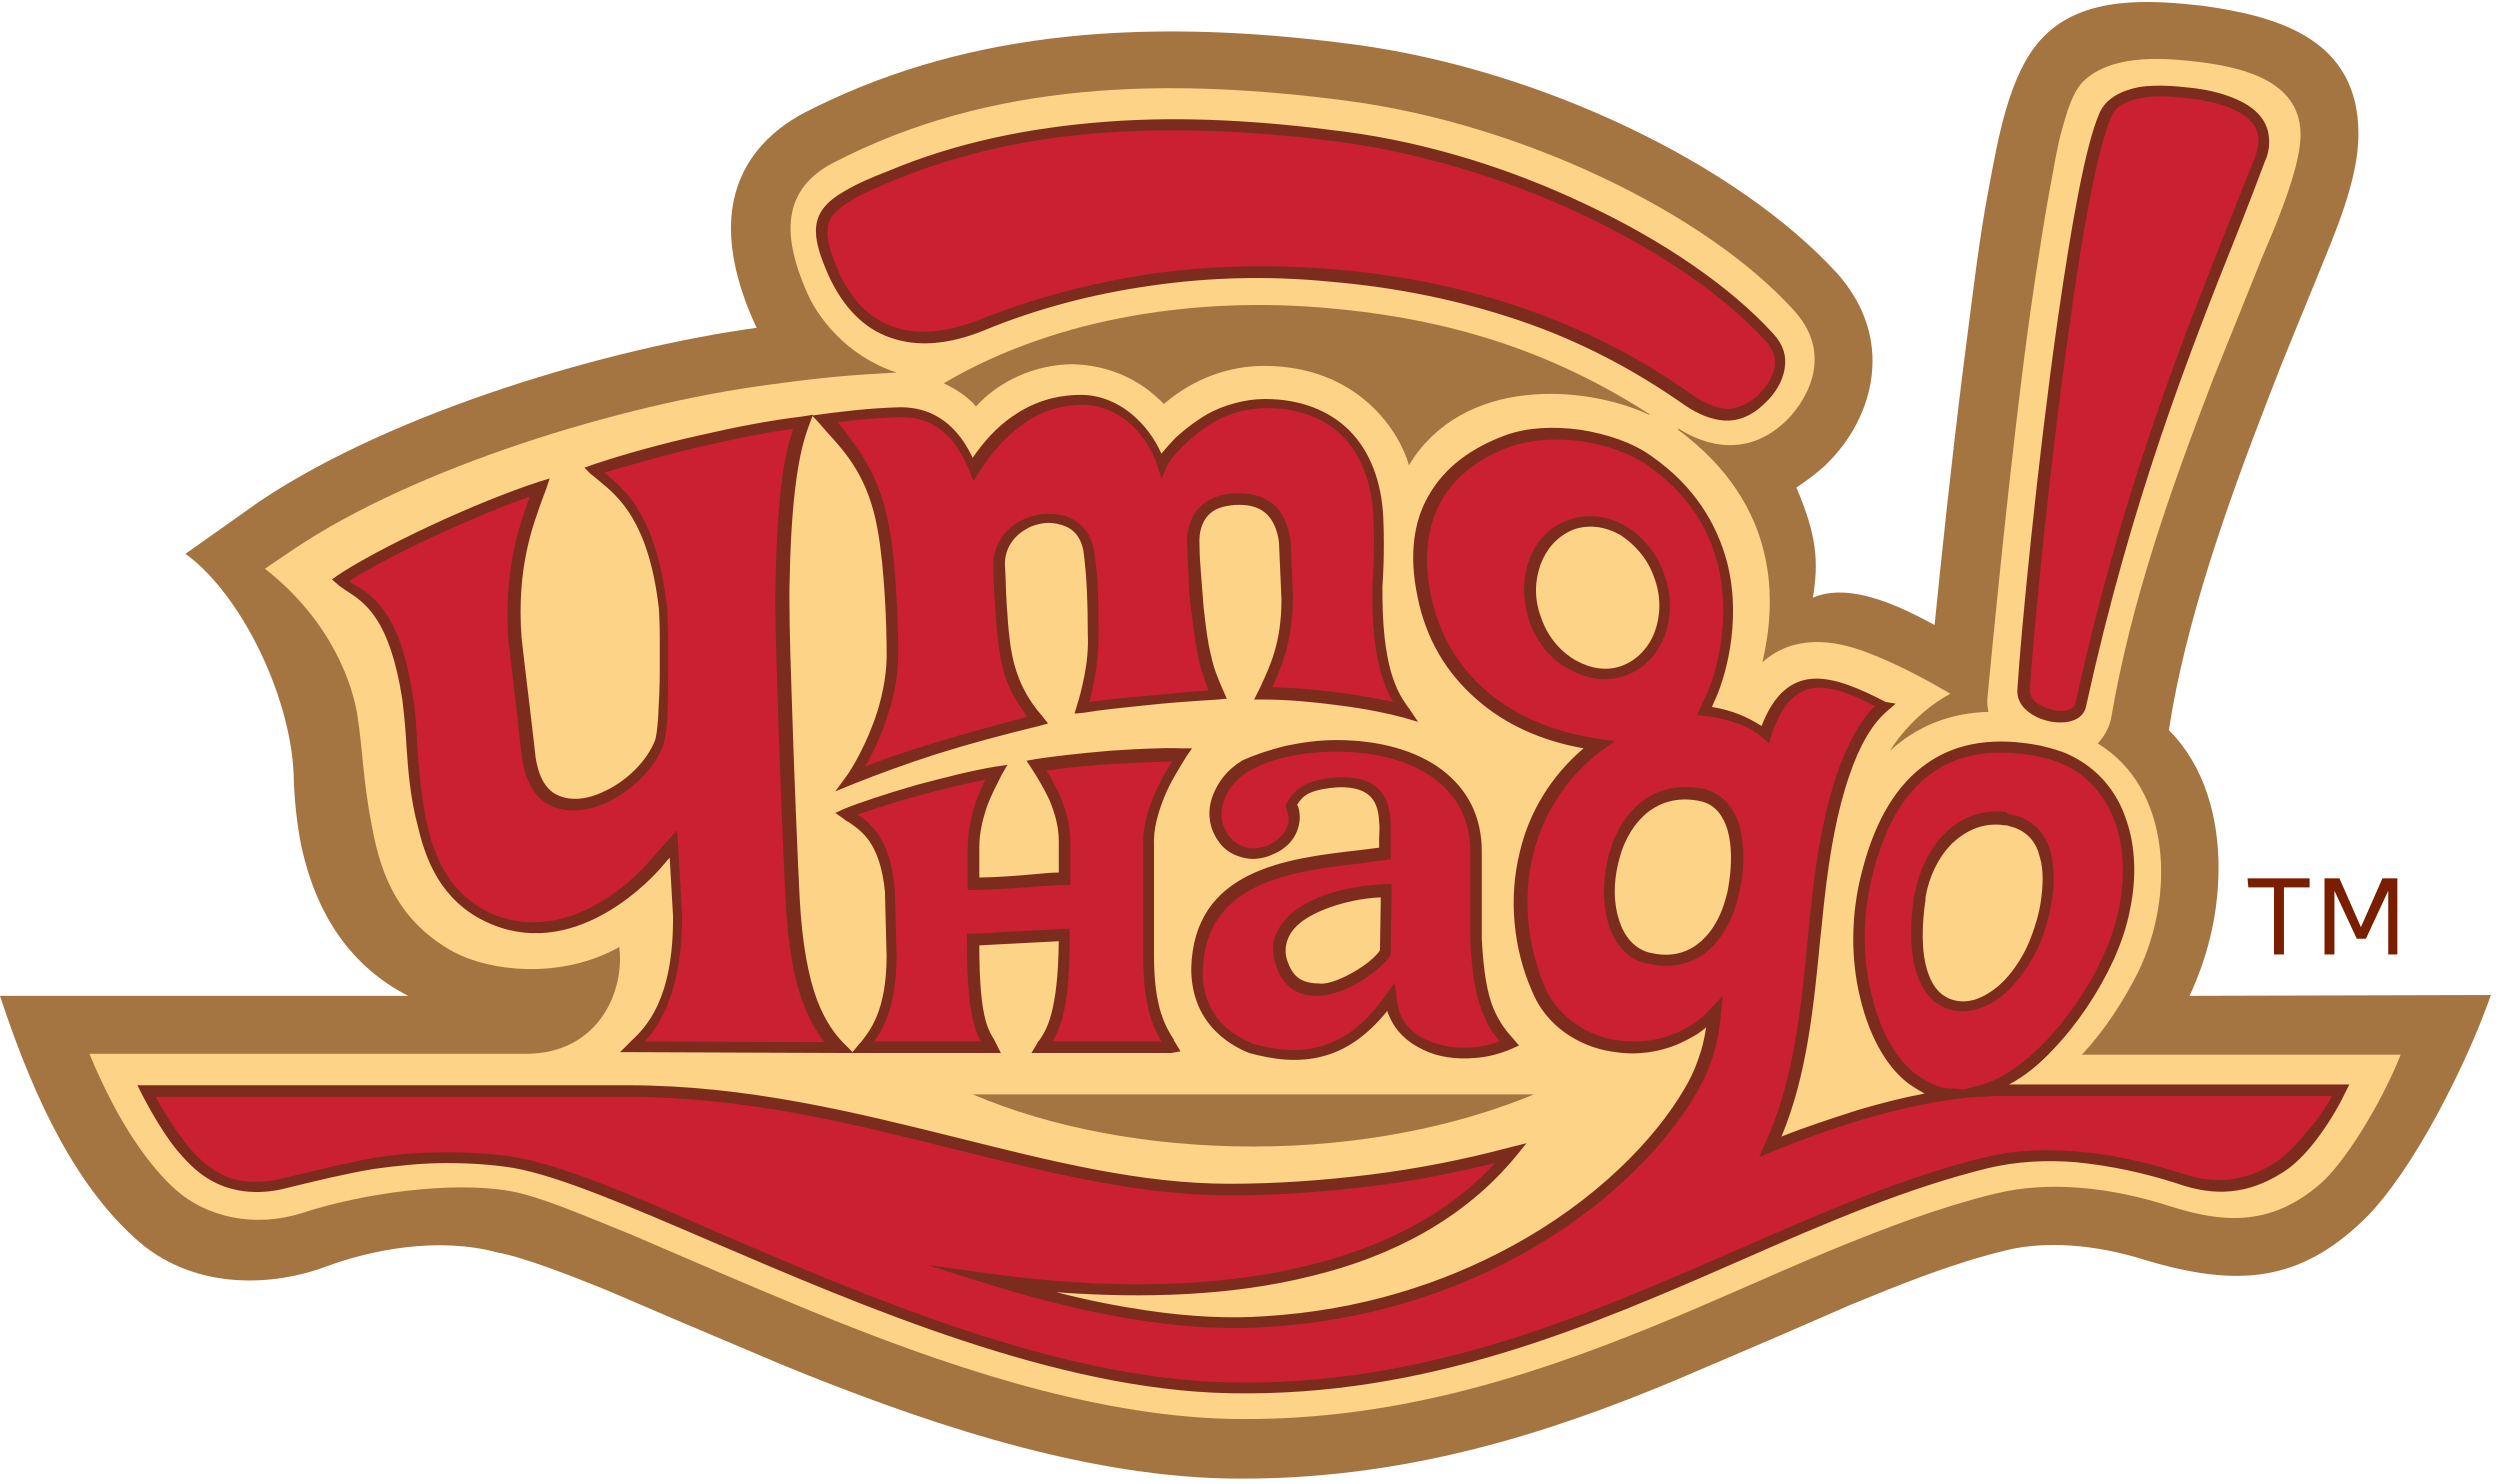 <?xml version="1.0" encoding="UTF-8"?> <!-- Generator: Adobe Illustrator 23.0.3, SVG Export Plug-In . SVG Version: 6.00 Build 0) --> <svg xmlns="http://www.w3.org/2000/svg" xmlns:xlink="http://www.w3.org/1999/xlink" id="Layer_1" x="0px" y="0px" viewBox="0 0 302 179.3" style="enable-background:new 0 0 302 179.3;" xml:space="preserve"> <style type="text/css"> .st0{fill:#A47541;} .st1{fill:#FDD387;} .st2{fill:#CA2032;} .st3{fill:#7B2C1C;} .st4{fill-rule:evenodd;clip-rule:evenodd;fill:#791F00;} .st5{fill-rule:evenodd;clip-rule:evenodd;fill:#A47541;} </style> <g> <path class="st0" d="M246.8,4.5c-4.2,4.3-5.5,12.7-6.6,18.5c-1.1,5.7-1.9,12.6-3.1,21.9c-1.4,11.2-2.6,22.6-3.4,30.6 c-3.7-2-10.1-5.3-14.7-3.3c0.7-4.3,0.5-7.5-2-13.3c1.2-0.8,2.4-1.7,3.4-2.6c3.5-3.3,5.8-7.9,5.8-12.7c0-3.6-1.3-7.2-4.2-10.5 c-12.1-13.3-36-24.7-58.2-27.7c-27.5-3.7-48.7-1-66.6,8.2c-3.8,2-8.9,6.1-8.9,14c0,2.9,0.7,6.3,2.3,10.2c0.2,0.5,0.5,1.1,0.8,1.8 c-17.5,2.4-43.7,10-60.1,21c-0.1,0.1-8.9,6.3-8.9,6.3c6.8,4.9,13.1,17.8,13.1,27.7c0.1,2.1,0.3,4.4,0.8,7.1 c1.8,8.9,6.2,15.1,13,18.6c-10.2,0-49.3,0-49.3,0c4.4,13.4,9.6,23.5,16.9,29.8c7,5.9,16.4,5.2,22.5,2.9c5.1-1.9,13.3-3.7,20.7-1.7 c3.3,0.6,9.1,2.9,13.3,4.6l8.4,3.6l13,5.5c15,6.1,34.7,13.2,53.3,13.6c21.3,0.4,39.2-5.6,53.9-11.7l12.4-5.3l9.2-4 c5.6-2.3,12.2-5,18.9-6.6c4.6-1.1,10.6-0.7,16.6,1.2c11.3,3.4,18.7,2.6,26.4-4.8c6.1-5.9,12.7-19.4,15.4-27.2 c0,0-32.2,0.1-36.4,0.1c2.5-5.4,3.5-10.6,3.5-15.5c0-5.9-1.6-12.2-6-16.6c2-13.1,7.1-27.4,11.9-39.8c1.9-5,4-10,6-14.9 c2.1-5.2,5-11.7,5-17.3c0-11.4-9.5-14.2-18.8-15.5C259.8,0,251.7-0.6,246.8,4.5L246.8,4.5z"></path> <path class="st1" d="M228.3,90.7c3.3-3,7.3-4.6,11.9-4.7c-0.1-0.6-0.2-1.2-0.1-1.9c0.5-5.2,2.1-22.1,4.1-38.3 c1-8.1,2.2-16.1,3.3-22.3c0.6-3.2,1-5.8,1.6-7.9c0.5-1.7,1.2-4.6,2.8-6c3.8-3.3,10.4-2.5,13.9-2.1c5.4,0.7,12.4,2.4,12.1,9.2 c-0.2,4.2-3.4,11.5-4.6,14.3c-2.2,5.5-4.6,11.4-6,14.9c-5.3,13.8-9.9,26.9-12.3,41c-0.3,1.2-0.9,2.2-1.6,2.9 c9,5.5,9.3,18.5,4.9,27.6c-1.7,3.4-4,7-6.8,10H290c-2.4,6.1-6.9,13.2-9.7,15.6c-6.2,5.4-12.2,4.6-18.2,2.7 c-7.1-2.3-14.7-3.1-21.1-1.5c-6.6,1.6-13.2,4.1-20,6.9c-7,2.9-14.1,6.2-21.5,9.2c-15,6.1-31.7,11.5-51,11.1 c-16.9-0.4-35.1-6.7-50.7-13.1c-7.8-3.2-15.1-6.4-21.4-9.1c-6.4-2.6-11.3-4.7-14.7-5.3c-7.1-1.3-18.1,0.3-25.1,2.6 c-5.9,1.9-11.7,0.5-15.4-2.8c-3-2.7-6.8-7.7-10.4-16.4c13.2,0,39.5,0,52.7,0c8.9,0,12-7.7,11.3-12.9c-7.1,4-15.7,2.9-20,0.6 c-6.5-3.6-8.7-9-9.8-14.8c-1.1-5.4-1.2-9.7-1.8-13.6c-0.5-3.5-2.9-11.4-11.2-17.9l3.4-2.3c14.8-10,39.9-17.6,57.3-19.9 c7.2-1,10.4-1.2,15.6-1.5c-6.1-2-9.7-6.8-11-10.1c-2.2-5.2-3.6-11.6,3.3-15.2c19-9.9,40.4-10.4,62.3-7.5 c21,2.8,43.3,13.6,53.9,25.4c5,5.6,1,11.3-1.1,13.3c-5.4,5.1-11,2.1-12.9,0.9c-0.1,0-0.1,0-0.1,0.1c12.4,9.2,11.9,20.8,10.2,28.1 c3.8-3.4,8.7-2.7,12.6-1.2c2.9,1.1,6,2.6,10.1,5C230.8,86.4,228.3,90.7,228.3,90.7L228.3,90.7z"></path> <path class="st2" d="M251.3,85.2c6.5-29.8,15.1-49,21.7-65.9c1.8-4.7-1.9-7.1-8.4-7.9c-3.4-0.4-8.9-0.7-10.3,2.7 c-4.2,10-9.2,58.7-9.9,69.4C244.3,86.4,250.8,87.9,251.3,85.2L251.3,85.2z M118.6,39.2c12.6-5.1,26.9-7.3,42.1-6 c16.9,1.5,30.5,6.1,43.5,15.1c2.9,2,5.7,2.7,8.7-0.2c1.7-1.7,3.5-4.6,0.9-7.5c-9.9-10.9-31.1-21.4-51.4-24.1 c-19.5-2.6-38.4-2.1-54.9,4.7c-1.7,0.7-3.5,1.5-5.2,2.4c-3.9,2.2-3.8,4.5-1.7,9.4C103.8,39.9,109.8,42.8,118.6,39.2L118.6,39.2z M167.4,115c-1.3,2.5-10.2,8.1-12.5,1.6c-2-5.6,5.3-8.7,12.6-9L167.4,115L167.4,115z M161.4,90.1c-4.1,0-8.2,1-11,2.5 c-3.1,1.8-4.6,5.9-2.7,8.5c1.5,2,3.7,2.3,5.4,1.7c2.4-0.8,4.1-3.2,3-5.5c0.8-1.7,2.4-2.6,5.7-2.8c6.9-0.3,5.5,5.2,5.6,8.6 c-8.5,1.2-22.4,1.2-22.7,13.9c-0.1,6,4.1,8.6,6.5,9.6c5.6,1.5,11.5,1.5,16.8-6.1c0.6,5.9,7.8,8.2,14.3,5.5 c-1.9-2.2-3.8-4.3-4.1-12.7v-10.5C178.2,94.4,170.9,90.1,161.4,90.1L161.4,90.1z M209.2,108.6c-1.6,6-5.7,8.2-10,7.2 c-4.5-1.1-5.7-6.9-4.3-12.2c1.3-4.8,4.8-8.5,10.2-7.7C210.3,96.7,210.5,103.8,209.2,108.6L209.2,108.6z M185.5,75 c-1.8-4.9,0.2-10,4.3-11.5c4-1.5,8.9,1.1,10.7,6.1c1.8,4.9-0.2,10-4.3,11.5C192.1,82.5,187.3,79.9,185.5,75L185.5,75z M282.8,131.7 h-39.4c-1.5,0-2.9,0.1-4.4,0.2c6.4-1.7,12.4-8.9,15.8-16.1c4.7-10.1,2.9-22.7-8.3-25c-10.2-2-17.7,2.2-20.8,14.4 c-2.9,11.4,0.7,22.4,6.1,25.6c1.6,1,2.5,1.3,4.2,1.4c-7.6,1-15.1,3.5-22,6.3c4.2-9,4.7-19.7,5.8-30c1.1-10.1,3.5-19.7,8.1-23.4 c-6.3-3.3-11.5-5-14.3,3.4c-1.4-1.3-4.2-2.6-7.3-2.8l0.7-1.5c1.4-3,6.6-18.9-7.4-28.7c-4.1-2.9-11.7-4.3-17.1-2.4 c-7.1,2.6-12.2,8.3-10.2,18.5s10,16.6,21.2,18.2c-9.7,7.2-11.5,19.8-7.2,29.6c3.7,8.5,15.5,9,21.2,2.8c-0.4,4.7-1.7,7.4-2.9,9.5 c-6.6,11.5-24.8,26.2-51.3,27.9c-8.5,0.5-19.1-0.7-33.1-5.1c24.9,3.3,49.9,0.5,62.8-15.3c-11.3,3-22.7,4.5-34.1,4.5 c-22.6,0-45.2-11.9-72.7-11.9H18.1c2.7,5.3,5.3,8.4,7.7,10c2.6,1.7,5.5,2,9.2,1.1c3-0.8,6.7-1.7,10.5-2.3c6-1,12.3-0.9,17.1-0.1 c15.8,2.8,54.2,26.5,86.3,27.2c37.1,0.8,64.2-20.6,91.5-27.2c7.4-1.8,15.6-0.6,23.2,1.9c4.4,1.4,7.8,1.3,12.1-1.3 C277.9,139.4,281,135.4,282.8,131.7L282.8,131.7z M125.9,126.5h15.7c-1-1.7-2.7-3.7-2.7-10.9v-13.2c-0.1-4.3,2.1-8.1,4-11.2 c-5.8-0.1-14.2,0.7-17.6,1.3c1.5,2.1,3.4,5.4,3.4,9.2v4.4c-2,0.1-7.8,0.7-11,0.6v-4.3c0-3.8,1.5-6.8,2.8-9.2 c-6.8,1.1-15.1,3.7-18.1,5c1.7,1.2,4.7,2.4,5.3,9.3l0.2,7.8c0,7.4-2.4,9.8-3.4,11.1H120c-0.8-1.6-2.2-2.4-2.2-12.9l11-0.6 C128.6,123.8,126.6,125.3,125.9,126.5L125.9,126.5z M49.2,84.4c0.6,4.3,0.5,10,1.7,15.3c1.1,5.1,3.4,9.3,8.5,11.3 c10.3,4.1,19.2-6.3,19.4-6.5l2.4-2.7l0.5,8.7c0,10.8-3.7,14.2-5.4,15.8l24.9,0.1c-2.1-2.1-5-6.3-5.5-17.9 c-0.3-5.9-1.4-32.2-1.2-38.9c0.3-10.3,1.1-15.2,2.5-18.8c-9.2,1.2-18.7,3.8-25.2,5.9c2.1,2,7,4.4,8.3,16.8c0,0.2,0.2,3.6,0.2,7.4 s-0.1,7.7-0.6,8.9C77,96.5,65.3,101.6,64,91.6c-0.3-2.2-1.7-14.4-1.7-14.6c-0.6-9.1,1.6-14.4,3-18.3C57.7,61.1,45.4,67,41.2,70 C43.5,71.8,47.5,72.8,49.2,84.4L49.2,84.4z M106.7,63.7c0.9,5.2,1.1,13.8,1.1,14.4c0.3,7.8-4.2,14.8-4.9,15.9 c5.9-2.5,13.4-4.8,22.4-7c-1.6-1.9-3.4-4.4-4-9.4c-0.3-3.1-0.5-6.1-0.6-9.2c-0.3-6.2,9.9-8.4,10.9-1.6c0.5,3.3,0.5,6.6,0.5,9.9 c0,4-0.8,7.2-1.3,9c4.8-0.6,9.9-1.2,16.3-1.6c-1.4-3.3-1.8-5.2-2.4-10.4c-0.3-2.6-0.4-5.2-0.5-7.7c-0.1-3.2,1.4-5.3,5-5.5 c3.3-0.2,5.6,1.3,6.1,5.1c0.1,2.3,0.2,4.6,0.3,6.9c-0.1,5.8-1.6,8.7-2.9,11.4c6,0.1,13.7,1.2,17.2,2.2c-1.1-1.8-3.5-4.5-3.4-15.4 c0,0,0.3-3.7,0.1-8.3c-0.4-8.3-5.2-13.7-13.6-13.7c-2.6,0-4.9,0.8-6.5,1.7c-2.8,1.6-5.3,4.1-6.1,5.7c-1.7-5.1-5.8-7.8-9.6-7.8 c-6.2,0-10.3,3.9-13.2,8.4c-0.8-1.7-2.8-6.9-8.8-6.9c-4.1,0.1-9.2,0.8-9.2,0.8C102,53.5,105.4,56.4,106.7,63.7L106.7,63.7z M242.4,99c6.4,1.1,5.5,8.9,3.8,13.9c-1.4,4-5.3,9.4-9.9,8.6c-5.1-0.8-5.1-8.3-4.4-13C232.7,103.3,236.6,98,242.4,99L242.4,99z"></path> <path class="st3" d="M250.7,85c5.5-25.1,12.4-42.6,18.4-57.7c1.1-2.8,2.2-5.6,3.3-8.3c0.2-0.5,0.3-1,0.4-1.5c0.1-1-0.1-1.9-0.7-2.6 c-0.6-0.8-1.6-1.4-2.8-1.9c-1.3-0.5-2.9-0.9-4.7-1.1c-1.7-0.2-3.8-0.4-5.7-0.1c-1.8,0.3-3.3,0.9-3.9,2.4 c-1.6,3.8-3.4,13.4-4.9,24.4c-2.5,17.4-4.5,38.2-4.9,44.8c0,0.8,0.6,1.5,1.5,1.9c0.5,0.2,1,0.4,1.5,0.5s1,0.1,1.4,0 C250.1,85.7,250.6,85.5,250.7,85L250.7,85z M270.4,27.8c-6,15-12.9,32.5-18.4,57.5c-0.2,1.1-1.1,1.7-2.2,1.9 c-0.6,0.1-1.2,0.1-1.9,0c-0.6-0.1-1.3-0.3-1.9-0.6c-1.4-0.7-2.4-1.8-2.3-3.3c0.4-6.6,2.4-27.4,4.9-44.9c1.6-11.1,3.3-20.8,5-24.7 c0.8-1.9,2.8-2.8,4.9-3.2c2.1-0.3,4.3-0.1,6.1,0.1c1.9,0.2,3.6,0.6,5.1,1.2c1.5,0.6,2.6,1.3,3.4,2.3s1.1,2.2,1,3.6 c-0.1,0.6-0.2,1.2-0.5,1.8C272.6,22.2,271.5,25,270.4,27.8L270.4,27.8z M118.4,38.6c6.5-2.6,13.3-4.4,20.5-5.5 c7-1,14.3-1.2,21.9-0.6c8.5,0.7,16.2,2.3,23.4,4.8s13.9,5.9,20.4,10.5c1.3,0.9,2.7,1.5,3.9,1.6c1.3,0,2.6-0.5,3.9-1.7 c0.9-0.9,1.8-2.1,2-3.5c0.1-1-0.2-2-1.1-3c-5-5.5-12.9-10.9-22.2-15.3c-8.9-4.2-19-7.3-28.8-8.7c-9.7-1.3-19.3-1.8-28.5-1.2 c-9.1,0.6-17.9,2.5-26.1,5.9l0,0l0,0l0,0c-1.7,0.7-3.4,1.4-5,2.4c-1.7,1-2.6,2-2.7,3.2c-0.2,1.3,0.3,3,1.3,5.3l0,0 c1.5,3.4,3.7,5.7,6.7,6.7C110.8,40.5,114.3,40.2,118.4,38.6L118.4,38.6z M139.1,34.5c-7.1,1-13.9,2.8-20.2,5.4 c-4.4,1.8-8.2,2-11.3,0.9c-3.3-1.1-5.8-3.8-7.5-7.5l0,0c-1.1-2.5-1.7-4.4-1.5-6c0.2-1.7,1.3-3,3.4-4.2c1.7-1,3.4-1.7,5.2-2.4l0,0 l0,0l0,0c8.3-3.5,17.2-5.3,26.5-6s18.9-0.1,28.7,1.2c10,1.3,20.2,4.5,29.2,8.8c9.4,4.4,17.5,10,22.6,15.6c1.3,1.4,1.6,2.8,1.4,4.1 c-0.2,1.7-1.3,3.3-2.4,4.3c-1.6,1.6-3.3,2.2-4.9,2.1c-1.6-0.1-3.2-0.8-4.7-1.8c-6.4-4.5-13-7.9-20.1-10.3c-7.1-2.4-14.7-4-23.1-4.7 C153.2,33.3,146,33.5,139.1,34.5L139.1,34.5z M168,115.3c-0.7,1.3-3.3,3.4-6,4.4c-0.9,0.3-1.9,0.6-2.8,0.6c-1,0-1.9-0.1-2.7-0.6 c-1-0.5-1.8-1.5-2.3-2.9c-0.2-0.6-0.4-1.3-0.4-1.9c-0.1-1.6,0.6-2.9,1.7-4.1c1.1-1.1,2.6-1.9,4.3-2.6c2.3-0.8,4.9-1.3,7.6-1.4h0.7 v0.7l-0.1,7.4v0.2V115.3L168,115.3z M161.5,118.4c2.3-0.9,4.5-2.5,5.2-3.6l0.1-6.4c-2.3,0.1-4.5,0.6-6.4,1.3 c-1.6,0.6-2.9,1.3-3.8,2.2c-0.9,0.9-1.3,1.9-1.3,3c0,0.5,0.1,0.9,0.3,1.4c0.4,1.1,1,1.8,1.7,2.1c0.6,0.3,1.3,0.4,2,0.4 C159.9,118.9,160.7,118.7,161.5,118.4L161.5,118.4z M161.4,90.8c-2,0-4,0.2-5.8,0.6s-3.5,1-4.8,1.8c-0.2,0.1-0.4,0.2-0.6,0.4 c-1.1,0.8-2,2-2.4,3.3c-0.4,1.2-0.3,2.5,0.3,3.5l0,0c0.1,0.1,0.1,0.2,0.2,0.4c0.6,0.8,1.3,1.3,2,1.5l0,0c0.9,0.3,1.8,0.2,2.6-0.1 l0,0c0.2-0.1,0.4-0.1,0.5-0.2c0.8-0.4,1.5-1,1.9-1.7s0.5-1.5,0.2-2.3l0,0c0-0.1-0.1-0.2-0.1-0.3l-0.1-0.3l0.1-0.3 c0.5-1,1.2-1.7,2.2-2.3c1-0.5,2.3-0.8,4-0.9c5.2-0.2,6.2,2.5,6.4,5.5c0,0.8,0,1.5,0,2.2c0,0.6,0,1.1,0,1.6v0.6l-0.6,0.1 c-1,0.1-2,0.2-3,0.4c-8.2,0.9-18.8,2.2-19.1,12.9c-0.1,2.8,0.9,4.8,2.1,6.2c1.2,1.4,2.8,2.2,4,2.7c2.7,0.7,5.4,1.1,8.1,0.3 c2.7-0.7,5.4-2.6,7.9-6.2l1.1-1.5l0.2,1.9c0.1,0.6,0.2,1.2,0.4,1.8c0.6,1.5,1.8,2.6,3.4,3.3c1.6,0.7,3.5,1,5.6,0.8 c1-0.1,2-0.3,3.1-0.7c-0.8-0.9-1.5-1.9-2.1-3.5c-0.8-1.9-1.3-4.6-1.5-8.9l0,0v-10.5c0-3.9-1.6-6.8-4.3-8.8 C170.4,91.9,166.2,90.8,161.4,90.8L161.4,90.8z M155.3,90.1c1.9-0.4,4-0.7,6.1-0.7c5.1,0,9.6,1.2,12.8,3.6c3,2.3,4.8,5.5,4.8,9.9 l0,0v10.5c0.2,4.1,0.7,6.7,1.4,8.4c0.7,1.7,1.6,2.8,2.5,3.8l0.6,0.7l-0.9,0.4c-1.4,0.6-2.9,1-4.4,1.1c-2.3,0.2-4.5-0.1-6.3-1 c-1.9-0.9-3.3-2.2-4.1-4.1c-0.1-0.2-0.2-0.4-0.2-0.6c-2.5,3.1-5.1,4.8-7.8,5.5c-3,0.8-6,0.4-8.9-0.4l0,0l0,0 c-1.3-0.5-3.1-1.5-4.5-3.1s-2.5-3.9-2.5-7.1c0.3-12,11.6-13.3,20.3-14.3c0.8-0.1,1.6-0.2,2.4-0.3c0-0.3,0-0.7,0-1 c0-0.7,0.1-1.4,0-2.1c-0.1-2.3-0.9-4.3-4.9-4.2c-1.5,0.1-2.6,0.3-3.5,0.7c-0.7,0.3-1.1,0.8-1.5,1.4c0,0.1,0,0.1,0.1,0.2l0,0 c0.4,1.2,0.2,2.4-0.3,3.4s-1.4,1.8-2.5,2.3c-0.2,0.1-0.5,0.2-0.7,0.3l0,0c-1.1,0.4-2.3,0.5-3.5,0.1l0,0c-1-0.3-2-0.9-2.7-2 c-0.1-0.1-0.2-0.3-0.3-0.5l0,0c-0.8-1.4-0.9-3.1-0.4-4.6s1.5-3,2.9-4c0.2-0.2,0.5-0.3,0.7-0.5C151.5,91.2,153.3,90.6,155.3,90.1 L155.3,90.1z M209.9,108.7c-0.8,3-2.3,5.2-4,6.5c-2,1.4-4.3,1.8-6.8,1.2c-0.1,0-0.1,0-0.2,0l0,0c-2.4-0.6-3.9-2.4-4.6-4.8 c-0.7-2.3-0.7-5-0.1-7.7c0-0.1,0.1-0.3,0.1-0.5c0.7-2.7,2.1-5.1,4.1-6.6c1.8-1.4,4.1-2,6.8-1.6c0.2,0,0.5,0.1,0.7,0.1 c2.2,0.6,3.6,2.3,4.2,4.4c0.6,2,0.6,4.5,0.3,6.7C210.2,107.3,210,108.1,209.9,108.7L209.9,108.7z M205,114.1c1.5-1.1,2.8-3,3.5-5.7 c0.2-0.6,0.3-1.3,0.4-2c0.3-2.1,0.3-4.3-0.2-6.1c-0.5-1.7-1.5-3.1-3.2-3.5c-0.2,0-0.3-0.1-0.5-0.1c-2.4-0.4-4.3,0.2-5.8,1.3 c-1.7,1.3-3,3.4-3.6,5.8c0,0.1-0.1,0.3-0.1,0.4c-0.6,2.4-0.6,4.9,0.1,7c0.6,1.9,1.8,3.4,3.7,3.9l0,0h0.1 C201.4,115.6,203.4,115.3,205,114.1L205,114.1z M184.8,75.2c-0.9-2.6-0.9-5.3-0.1-7.5c0.8-2.3,2.5-4.1,4.8-4.9 c2.2-0.8,4.7-0.5,6.8,0.7c2,1.2,3.8,3.2,4.7,5.8l0,0l0,0c1,2.6,0.9,5.3,0.1,7.5c-0.9,2.3-2.5,4-4.7,4.8l0,0l0,0 c-2.2,0.8-4.6,0.5-6.7-0.7C187.6,79.9,185.8,77.9,184.8,75.2L184.8,75.2L184.8,75.2L184.8,75.2L184.8,75.2z M186.1,68.2 c-0.7,1.9-0.8,4.2,0.1,6.5l0,0l0,0l0,0c0.8,2.3,2.4,4.1,4.2,5.1s3.8,1.3,5.6,0.6l0,0l0,0l0,0c1.8-0.7,3.2-2.2,3.9-4.1 s0.8-4.3-0.1-6.6l0,0c-0.8-2.3-2.4-4-4.1-5.1c-1.8-1-3.8-1.3-5.7-0.6C188.1,64.8,186.8,66.3,186.1,68.2L186.1,68.2z M281.7,132.4 h-38.3c-0.8,0-1.5,0-2.2,0s-1.4,0.1-2.2,0.1l-1.5,0.1l-1.5,0.2c-3.8,0.5-7.5,1.4-11.2,2.5s-7.2,2.4-10.7,3.8l-1.6,0.7l0.7-1.6 c3.5-7.6,4.4-16.4,5.2-25.1c0.2-1.6,0.3-3.2,0.5-4.7c0.6-5.5,1.6-10.9,3.1-15.2c1.2-3.3,2.6-6.1,4.5-7.9c-2.7-1.4-5.2-2.4-7.2-2.2 c-2.2,0.2-4,1.8-5.3,5.7l-0.3,1l-0.8-0.7c-0.7-0.6-1.7-1.3-3-1.7c-1.2-0.4-2.5-0.8-3.9-0.9l-1-0.1l0.4-0.9l0.7-1.5 c0.9-1.8,3.2-8.7,1.4-15.9c-1.1-4.2-3.5-8.4-8.5-11.9c-2-1.4-5-2.5-8.1-2.9c-2.9-0.4-5.9-0.2-8.3,0.6c-3.7,1.3-6.8,3.5-8.6,6.8 c-1.5,2.8-2.1,6.4-1.2,11c1,4.9,3.3,8.8,6.8,11.8c3.6,3.1,8.3,5,13.8,5.8l1.7,0.2l-1.4,1c-4.5,3.3-7.3,7.9-8.5,12.7 c-1.3,5.3-0.7,11,1.4,16c0.6,1.4,1.5,2.6,2.6,3.6c1.8,1.6,4,2.6,6.4,2.9s4.9,0,7.1-1c1.5-0.7,2.9-1.6,4-2.9l1.4-1.5l-0.2,2 c-0.2,2.4-0.6,4.3-1.2,5.9c-0.5,1.6-1.2,2.8-1.8,3.9c-3.8,6.5-11.1,14-21.6,19.7c-8.3,4.5-18.5,7.8-30.3,8.5 c-4.3,0.3-9.1,0.1-14.6-0.7s-11.7-2.2-18.8-4.4l-7.6-2.4l7.9,1.1c13.3,1.8,26.6,1.8,38-1c9.1-2.2,17-6.2,22.7-12.4 c-5,1.2-10,2.2-15,2.8c-5.7,0.7-11.4,1.1-17.1,1.1l0,0c-10.8,0-21.6-2.7-32.9-5.5c-12.4-3.1-25.4-6.4-39.8-6.4h-57 c1.2,2.2,2.3,3.9,3.4,5.3l0,0c1.2,1.6,2.4,2.7,3.6,3.5s2.5,1.3,3.9,1.4c1.4,0.2,3,0,4.7-0.4l0.4-0.1c2.9-0.7,6.5-1.6,10.2-2.3 c3-0.5,6-0.7,8.9-0.7c3.1,0,6,0.2,8.4,0.6c5.7,1,14.2,4.6,24.2,9c18.1,7.8,41.4,17.8,62,18.2c23.6,0.5,43.2-8.1,61.3-16 c10.3-4.5,20.1-8.8,30-11.2c3.5-0.9,7.3-1,11-0.7c4.2,0.3,8.5,1.3,12.6,2.6c2.1,0.7,4,1,5.8,0.8s3.7-0.8,5.7-2.1l0,0 c1.1-0.7,2.4-2,3.6-3.5C279.8,135.5,280.9,133.9,281.7,132.4L281.7,132.4z M243.3,131h39.4h1.1l-0.5,1c-0.9,1.9-2.2,4-3.5,5.7 s-2.7,3.1-4,3.9l0,0c-2.2,1.4-4.2,2.1-6.3,2.3c-2,0.2-4.1-0.1-6.4-0.9c-4-1.3-8.2-2.2-12.3-2.6c-3.6-0.3-7.2-0.1-10.6,0.7 c-9.8,2.4-19.6,6.6-29.8,11.1c-18.3,8-38,16.6-61.9,16.1c-20.9-0.4-44.3-10.5-62.5-18.3c-10-4.3-18.4-7.9-23.9-8.9 c-2.4-0.4-5.2-0.6-8.2-0.6c-2.8,0-5.8,0.3-8.7,0.7c-3.6,0.6-7.2,1.5-10.1,2.2l-0.4,0.1c-1.9,0.5-3.6,0.6-5.2,0.4 c-1.6-0.2-3.1-0.7-4.5-1.6c-1.3-0.8-2.6-2.1-3.9-3.7l0,0c-1.3-1.7-2.6-3.8-4-6.5l-0.5-1h1.1h58.1c14.5,0,27.6,3.3,40.1,6.4 c11.2,2.8,21.9,5.5,32.6,5.5l0,0c5.7,0,11.3-0.4,17-1.1c5.6-0.7,11.3-1.8,16.9-3.3l2-0.5l-1.3,1.6c-6.1,7.4-14.8,12.1-24.9,14.5 c-9.3,2.3-19.8,2.7-30.6,1.9c3.9,1,7.5,1.7,10.9,2.2c5.4,0.8,10.2,1,14.3,0.7c11.6-0.7,21.6-4,29.7-8.4c10.2-5.5,17.4-12.9,21-19.1 c0.6-1,1.2-2.2,1.7-3.7c0.4-1.1,0.7-2.3,0.9-3.7c-0.9,0.8-2,1.4-3.1,1.9c-2.4,1.1-5.2,1.5-7.8,1.1c-2.6-0.3-5.2-1.4-7.2-3.2 c-1.2-1.1-2.2-2.4-2.9-4.1c-2.3-5.2-2.9-11.3-1.5-16.9c1.1-4.7,3.7-9.1,7.7-12.5c-5.1-0.9-9.5-2.9-12.9-5.9 c-3.7-3.2-6.2-7.4-7.2-12.6c-1-4.9-0.4-8.9,1.3-11.9c2-3.6,5.3-5.9,9.3-7.4c2.7-1,5.9-1.1,9-0.7c3.3,0.5,6.5,1.6,8.7,3.2 c5.3,3.7,7.9,8.3,9.1,12.7c2,7.6-0.5,14.9-1.5,16.9l-0.3,0.7c1.2,0.2,2.3,0.5,3.3,0.9s1.9,0.9,2.7,1.4c1.5-3.9,3.6-5.5,6.1-5.7 c2.6-0.2,5.6,1.1,8.9,2.8L229,85l-0.8,0.7c-2,1.6-3.6,4.4-4.8,8c-1.5,4.3-2.4,9.5-3,14.9c-0.2,1.6-0.3,3.1-0.5,4.7 c-0.8,8.2-1.6,16.6-4.7,24c3-1.2,6.1-2.2,9.2-3.2c2.7-0.8,5.4-1.5,8.1-2c-0.4-0.2-0.7-0.4-1.2-0.7c-3-1.8-5.4-5.8-6.6-10.9 c-1.1-4.5-1.2-10,0.3-15.5c1.6-6.1,4.2-10.3,7.8-12.8c3.7-2.6,8.4-3.2,13.8-2.1c1.2,0.3,2.4,0.6,3.4,1.1c3.4,1.6,5.7,4.4,6.8,7.7 c1.2,3.3,1.3,7.2,0.5,11c-0.4,2.1-1.1,4.1-2,6.1c-1.8,3.9-4.4,7.8-7.4,10.9c-1.6,1.7-3.3,3.1-5.2,4.1C243,131,243.1,131,243.3,131 L243.3,131z M237.3,131.6l1.5-0.4c2.9-0.7,5.7-2.7,8.2-5.3c2.9-3,5.4-6.7,7.1-10.5c0.9-1.9,1.5-3.8,1.9-5.8 c0.7-3.6,0.6-7.2-0.5-10.3c-1.1-3-3.1-5.5-6.1-6.9c-0.9-0.4-2-0.8-3.1-1c-5-1-9.4-0.5-12.8,1.9c-3.3,2.3-5.7,6.2-7.2,12 c-1.4,5.3-1.3,10.5-0.2,14.9c1.1,4.7,3.3,8.4,6,10c0.8,0.5,1.4,0.8,1.9,1l0,0c0.6,0.2,1.1,0.3,1.9,0.3L237.3,131.6L237.3,131.6z M127.1,125.8h13.2c-1-1.7-2.2-4.2-2.2-10.2v-13.2l0,0c-0.1-2.3,0.5-4.4,1.3-6.3c0.6-1.5,1.4-2.9,2.2-4.1c-2.3,0-5,0.2-7.5,0.3 c-3,0.2-5.8,0.5-7.7,0.8c0.6,0.9,1.2,2,1.7,3.2c0.7,1.6,1.2,3.5,1.2,5.5l0,0v4.4v0.7h-0.7c-0.7,0-2,0.1-3.5,0.2 c-2.5,0.2-5.5,0.4-7.5,0.4h-0.7v-0.7v-4.3l0,0c0-2,0.4-3.8,0.9-5.4c0.4-1.1,0.8-2,1.2-2.9c-2.6,0.5-5.4,1.2-8,1.9 c-3,0.8-5.6,1.7-7.4,2.3c1.8,1.2,4,3.2,4.5,9.1v0.1l0.2,7.8l0,0c0,5.9-1.5,8.8-2.7,10.4h12.9c-0.8-1.4-1.7-3.8-1.7-12.3v-0.7h0.7 l11-0.6h0.7v0.7C129.3,121.4,128.1,124.3,127.1,125.8L127.1,125.8z M141.5,127.2h-15.7h-1.2l0.6-1c0.1-0.2,0.2-0.4,0.4-0.6 c0.8-1.2,2.2-3.3,2.3-11.9l-9.6,0.5c0,8.5,1,10.1,1.8,11.4l0,0c0.1,0.2,0.2,0.4,0.3,0.6l0.5,1h-1.1h-15.5h-1.4l0.9-1.1l0.2-0.2l0,0 c1-1.3,3.1-3.7,3.1-10.4l0,0l-0.2-7.8c-0.6-5.9-2.8-7.3-4.4-8.4c-0.2-0.1-0.4-0.2-0.6-0.4l-1-0.7l1.1-0.5c1.7-0.7,5-1.8,8.8-2.9 c3.1-0.8,6.4-1.7,9.5-2.2l1.4-0.2l-0.7,1.2c-0.6,1.2-1.3,2.5-1.8,3.9c-0.5,1.5-0.9,3.1-0.9,4.9l0,0v3.6c1.9,0,4.5-0.2,6.7-0.4 c1.1-0.1,2.1-0.2,2.9-0.2v-3.8l0,0c0-1.8-0.5-3.4-1.1-4.9c-0.7-1.5-1.5-2.8-2.2-3.9l-0.6-0.9l1.1-0.2c1.9-0.3,5.3-0.7,8.9-1 c3-0.2,6.2-0.4,8.8-0.3h1.2l-0.7,1c-0.9,1.5-2,3.2-2.7,5s-1.3,3.7-1.2,5.8l0,0v13.2c0,6.4,1.4,8.6,2.4,10.2l0,0 c0,0.1,0,0.1,0.2,0.4l0.6,1L141.5,127.2L141.5,127.2z M49.9,84.3c0.3,1.7,0.4,3.6,0.5,5.7c0.2,3.1,0.5,6.4,1.2,9.6 c0.5,2.4,1.4,4.7,2.7,6.6c1.3,1.8,3,3.3,5.4,4.3l0,0c9.8,3.9,18.3-5.9,18.6-6.3l0,0l0,0l0,0l2.4-2.7l1.1-1.2l0.1,1.6l0.5,8.7l0,0 c0,9-2.6,13.1-4.5,15.2l21.7,0.1c-0.8-1-1.7-2.5-2.5-4.5c-1.1-2.8-1.9-6.8-2.2-12.7c-0.2-3.7-0.7-15.6-1-25.6 c-0.2-5.8-0.3-10.9-0.2-13.4c0.1-5.2,0.4-9,0.8-12c0.3-2.4,0.8-4.3,1.3-5.9c-3.7,0.5-7.4,1.3-10.9,2.1c-4.4,1-8.5,2.2-11.9,3.2 c2.5,2,6.4,5.3,7.6,16.5l0,0c0,0.1,0.1,1.6,0.1,3.7c0,1.1,0,2.4,0,3.7c0,2.1,0,4.2-0.1,5.9c-0.1,1.5-0.3,2.6-0.5,3.2 c-1.1,2.8-3.7,5.3-6.5,6.7c-1.4,0.7-2.9,1.1-4.3,1.1c-1.5,0-2.8-0.4-3.9-1.3c-1.1-1-2-2.6-2.3-4.8c-0.1-0.8-0.4-2.9-0.6-5.2 c-0.5-4.2-1.1-9.3-1.1-9.4l0,0C60.9,68.9,62.6,63.8,64,60c-3.5,1.2-7.7,3-11.6,4.8c-4.1,1.9-7.9,3.9-10.2,5.4l0.2,0.2 C45,71.8,48.4,74,49.9,84.3L49.9,84.3z M49.1,90.1c-0.1-2-0.3-3.9-0.5-5.6c-1.5-9.7-4.5-11.7-6.7-13.1c-0.4-0.3-0.8-0.5-1.1-0.8 L40.1,70l0.7-0.5c2.2-1.5,6.5-3.8,11.2-6c4.5-2.1,9.4-4.1,13.1-5.3l1.3-0.4L66,59c-0.2,0.5-0.2,0.6-0.3,0.8 c-1.4,3.8-3.3,8.8-2.7,17.2l0,0c0,0.1,0.6,5.2,1.1,9.3c0.3,2.4,0.5,4.4,0.6,5.2c0.3,1.9,0.9,3.2,1.8,4c0.8,0.7,1.9,1,3,1 c1.2,0,2.5-0.4,3.7-1c2.5-1.2,4.9-3.5,5.9-6c0.2-0.5,0.3-1.5,0.4-2.8c0.1-1.7,0.2-3.8,0.2-5.8c0-1.3,0-2.6,0-3.7 c0-2-0.1-3.4-0.1-3.6C78.4,63,74.7,60,72.4,58.1c-0.4-0.3-0.7-0.6-1-0.8l-0.8-0.8l1.1-0.4c3.6-1.2,8.2-2.5,13.2-3.6 c3.9-0.9,8-1.7,12.1-2.2l1.2-0.2l-0.4,1.1c-0.7,1.8-1.2,3.8-1.6,6.7s-0.7,6.7-0.8,11.8c-0.1,2.5,0,7.6,0.2,13.3 c0.3,9.9,0.8,21.8,1,25.5c0.3,5.7,1.1,9.6,2.1,12.3c1,2.6,2.2,4.2,3.2,5.2l1.2,1.2h-1.6l-24.9-0.1h-1.7l1.2-1.2l0.1-0.1 c1.7-1.6,5.2-4.9,5.1-15.2l-0.4-7l-1.3,1.5l0,0l0,0l0,0c-0.4,0.4-9.5,10.9-20.1,6.6l0,0c-2.7-1.1-4.6-2.7-6.1-4.8 c-1.4-2-2.3-4.4-2.9-7C49.6,96.6,49.3,93.2,49.1,90.1L49.1,90.1z M107.4,63.6c0.9,4.8,1.1,12.6,1.1,14.2v0.3l0,0 c0.1,2.9-0.4,5.7-1.2,8.1c-0.8,2.6-1.9,4.9-2.8,6.4c2.5-1,5.2-1.9,8.2-2.8c3.5-1.1,7.2-2.1,11.4-3.2c-0.6-0.8-1.2-1.7-1.8-2.8 c-0.8-1.5-1.4-3.5-1.7-6.1l0,0c-0.2-1.6-0.3-3.1-0.4-4.6S120,70,120,68.5c-0.1-2.6,1.4-4.6,3.3-5.6c0.8-0.4,1.7-0.7,2.6-0.8 s1.8,0,2.7,0.2c1.8,0.6,3.3,2,3.6,4.5c0.5,3.2,0.5,6.5,0.5,9.7v0.2c0,2-0.2,3.9-0.5,5.4c-0.2,1-0.4,2-0.6,2.7 c2.1-0.3,4.2-0.5,6.5-0.7l0,0c2.4-0.2,5-0.5,7.9-0.7c-0.5-1.3-0.9-2.4-1.2-3.7c-0.3-1.6-0.6-3.4-0.9-6c-0.2-1.3-0.3-2.6-0.3-3.9 c-0.1-1.3-0.1-2.6-0.2-3.9c-0.1-1.8,0.4-3.4,1.4-4.5c0.9-1,2.3-1.7,4.3-1.8c1.9-0.1,3.5,0.3,4.7,1.3l0,0c1.1,0.9,1.8,2.4,2.1,4.4 l0,0l0,0l0.3,6.9l0,0c-0.1,5.3-1.3,8.2-2.5,10.8c2.6,0.1,5.5,0.3,8.2,0.7c2.4,0.3,4.6,0.7,6.4,1.1c-1.2-2.1-2.7-5.7-2.5-14.3l0,0 c0,0,0.3-3.7,0.1-8.2c-0.2-4-1.5-7.4-3.7-9.6s-5.3-3.4-9.2-3.4c-1.2,0-2.2,0.2-3.2,0.4c-1.1,0.3-2.1,0.7-3,1.2 c-1.3,0.7-2.5,1.7-3.5,2.6c-1.1,1-1.9,2-2.3,2.8l-0.7,1.5l-0.5-1.6c-0.8-2.3-2.1-4.1-3.6-5.3c-1.6-1.3-3.5-2-5.3-2 c-2.9,0-5.4,0.9-7.4,2.4c-2.1,1.5-3.8,3.5-5.2,5.7l-0.7,1.1l-0.5-1.2l-0.1-0.3c-0.8-1.8-2.8-6.2-8-6.2c-2.8,0-6.1,0.4-7.8,0.6 l0.1,0.1C103.4,53.9,106.2,57,107.4,63.6L107.4,63.6z M107.1,77.9c0-1.6-0.2-9.2-1.1-14c-1.1-6.2-3.8-9.2-6.1-11.7 c-0.6-0.7-1.2-1.4-1.8-2c3.5-0.5,7-0.9,10.5-1c5.4-0.1,7.8,3.8,8.9,6.1c1.3-1.9,2.9-3.7,4.8-5c2.3-1.6,5-2.6,8.3-2.6l0,0 c2.1,0,4.3,0.8,6.2,2.4c1.4,1.2,2.6,2.7,3.5,4.7c0.5-0.6,1.1-1.3,1.8-2c1.1-1,2.4-2,3.8-2.8c0.9-0.5,2.1-1,3.3-1.3 c1.1-0.3,2.3-0.5,3.6-0.5c4.3,0,7.8,1.4,10.2,3.8c2.5,2.5,3.9,6.2,4.1,10.5c0.2,4.6-0.1,8.3-0.1,8.3l0,0c-0.1,9.8,1.8,12.8,3,14.5 c0.1,0.1,0.2,0.3,0.3,0.4l1,1.5l-1.7-0.5c-1.8-0.5-4.7-1.1-7.9-1.5c-3-0.4-6.3-0.7-9.1-0.7h-1.1l0.5-1l0.2-0.4 c1.2-2.6,2.6-5.4,2.6-10.7l-0.3-6.9c-0.2-1.6-0.8-2.8-1.6-3.5l0,0c-0.9-0.8-2.2-1.1-3.7-1s-2.6,0.5-3.3,1.3s-1.1,2-1,3.5 c0,1.3,0.1,2.5,0.2,3.8c0.1,1.3,0.2,2.5,0.3,3.8c0.3,2.6,0.5,4.3,0.9,5.8c0.3,1.5,0.8,2.7,1.5,4.3l0.4,0.9l-1,0.1 c-3.2,0.2-6.1,0.4-8.8,0.7l0,0c-2.7,0.3-5.1,0.5-7.5,0.9l-1.1,0.1l0.3-1c0.3-0.9,0.6-2.1,0.9-3.6c0.3-1.5,0.5-3.3,0.4-5.2v-0.2 c0-3.2-0.1-6.4-0.5-9.5c-0.3-1.9-1.3-2.9-2.7-3.3c-0.7-0.2-1.4-0.3-2.1-0.2s-1.5,0.3-2.1,0.7c-1.5,0.8-2.7,2.4-2.6,4.4 c0.1,1.5,0.1,3,0.2,4.6c0.1,1.5,0.2,3.1,0.4,4.6c0.3,2.4,0.9,4.2,1.6,5.6s1.5,2.5,2.3,3.4l0.7,0.9l-1.1,0.3 c-4.5,1.1-8.6,2.2-12.4,3.4c-3.7,1.2-7,2.4-10,3.6l-2.2,0.9l1.4-1.9c0.5-0.7,2.4-3.7,3.7-7.8c0.7-2.3,1.2-4.9,1.1-7.6l0,0 L107.1,77.9L107.1,77.9L107.1,77.9z M242.5,98.3c0.5,0.1,0.9,0.2,1.3,0.3c2.2,0.8,3.4,2.4,3.9,4.3s0.5,4.1,0.1,6.2 c-0.2,1.4-0.6,2.7-1,3.9c-0.8,2.3-2.5,5.1-4.6,7c-1.7,1.5-3.8,2.4-6,2.1c-2.4-0.4-3.8-2.1-4.6-4.3c-1-2.9-0.8-6.7-0.4-9.5 c0-0.1,0-0.2,0.1-0.3c0.5-2.7,1.7-5.4,3.6-7.3c1.9-1.9,4.5-3,7.5-2.6l0,0L242.5,98.3L242.5,98.3L242.5,98.3z M243.4,100 c-0.3-0.1-0.7-0.2-1-0.3l0,0h-0.2l0,0c-2.6-0.4-4.7,0.6-6.4,2.2c-1.7,1.7-2.8,4.1-3.2,6.5c0,0.1,0,0.2,0,0.3 c-0.4,2.7-0.6,6.2,0.3,8.8c0.6,1.8,1.7,3.1,3.5,3.4s3.4-0.5,4.9-1.7c2-1.7,3.5-4.3,4.2-6.4c0.4-1.1,0.8-2.4,1-3.7 c0.3-2,0.4-4-0.1-5.6C246,101.8,245,100.6,243.4,100L243.4,100z"></path> <path class="st0" d="M140.6,48.8c3.6-3.1,7.9-4.6,12.1-4.6c11.4,0,16.4,8,17.5,12c6.5-10.8,21.3-9.7,29-6.1c0.1,0,0.1,0,0-0.1 s-0.2-0.1-0.3-0.2c-11.5-7.3-23.6-11.3-38.7-12.6c-14.8-1.3-32.1,0.8-46.2,9.1c1.5,0.7,3,1.7,3.9,2.8c2.7-3,7.1-5.1,11.7-5.1 C133.5,44.1,137.4,45.5,140.6,48.8L140.6,48.8z"></path> <path class="st4" d="M289.6,115.3v-9.2h-1.8l-2.6,5.9l0,0l-2.6-5.9h-1.8v9.2h1.2c0-2.6,0-5.1,0-7.7l0,0l2.7,5.8h1.1l2.7-5.8l0,0 c0,2.6,0,5.1,0,7.7H289.6L289.6,115.3L289.6,115.3z M271.6,107.2h3.1v8.1h1.2v-8.1h3.1v-1.1h-7.5L271.6,107.2L271.6,107.2z"></path> <path class="st5" d="M151.4,138.5c12.7,0,24.5-2.4,33.9-6.3h-67.8C126.9,136.2,138.7,138.5,151.4,138.5L151.4,138.5z"></path> </g> </svg> 